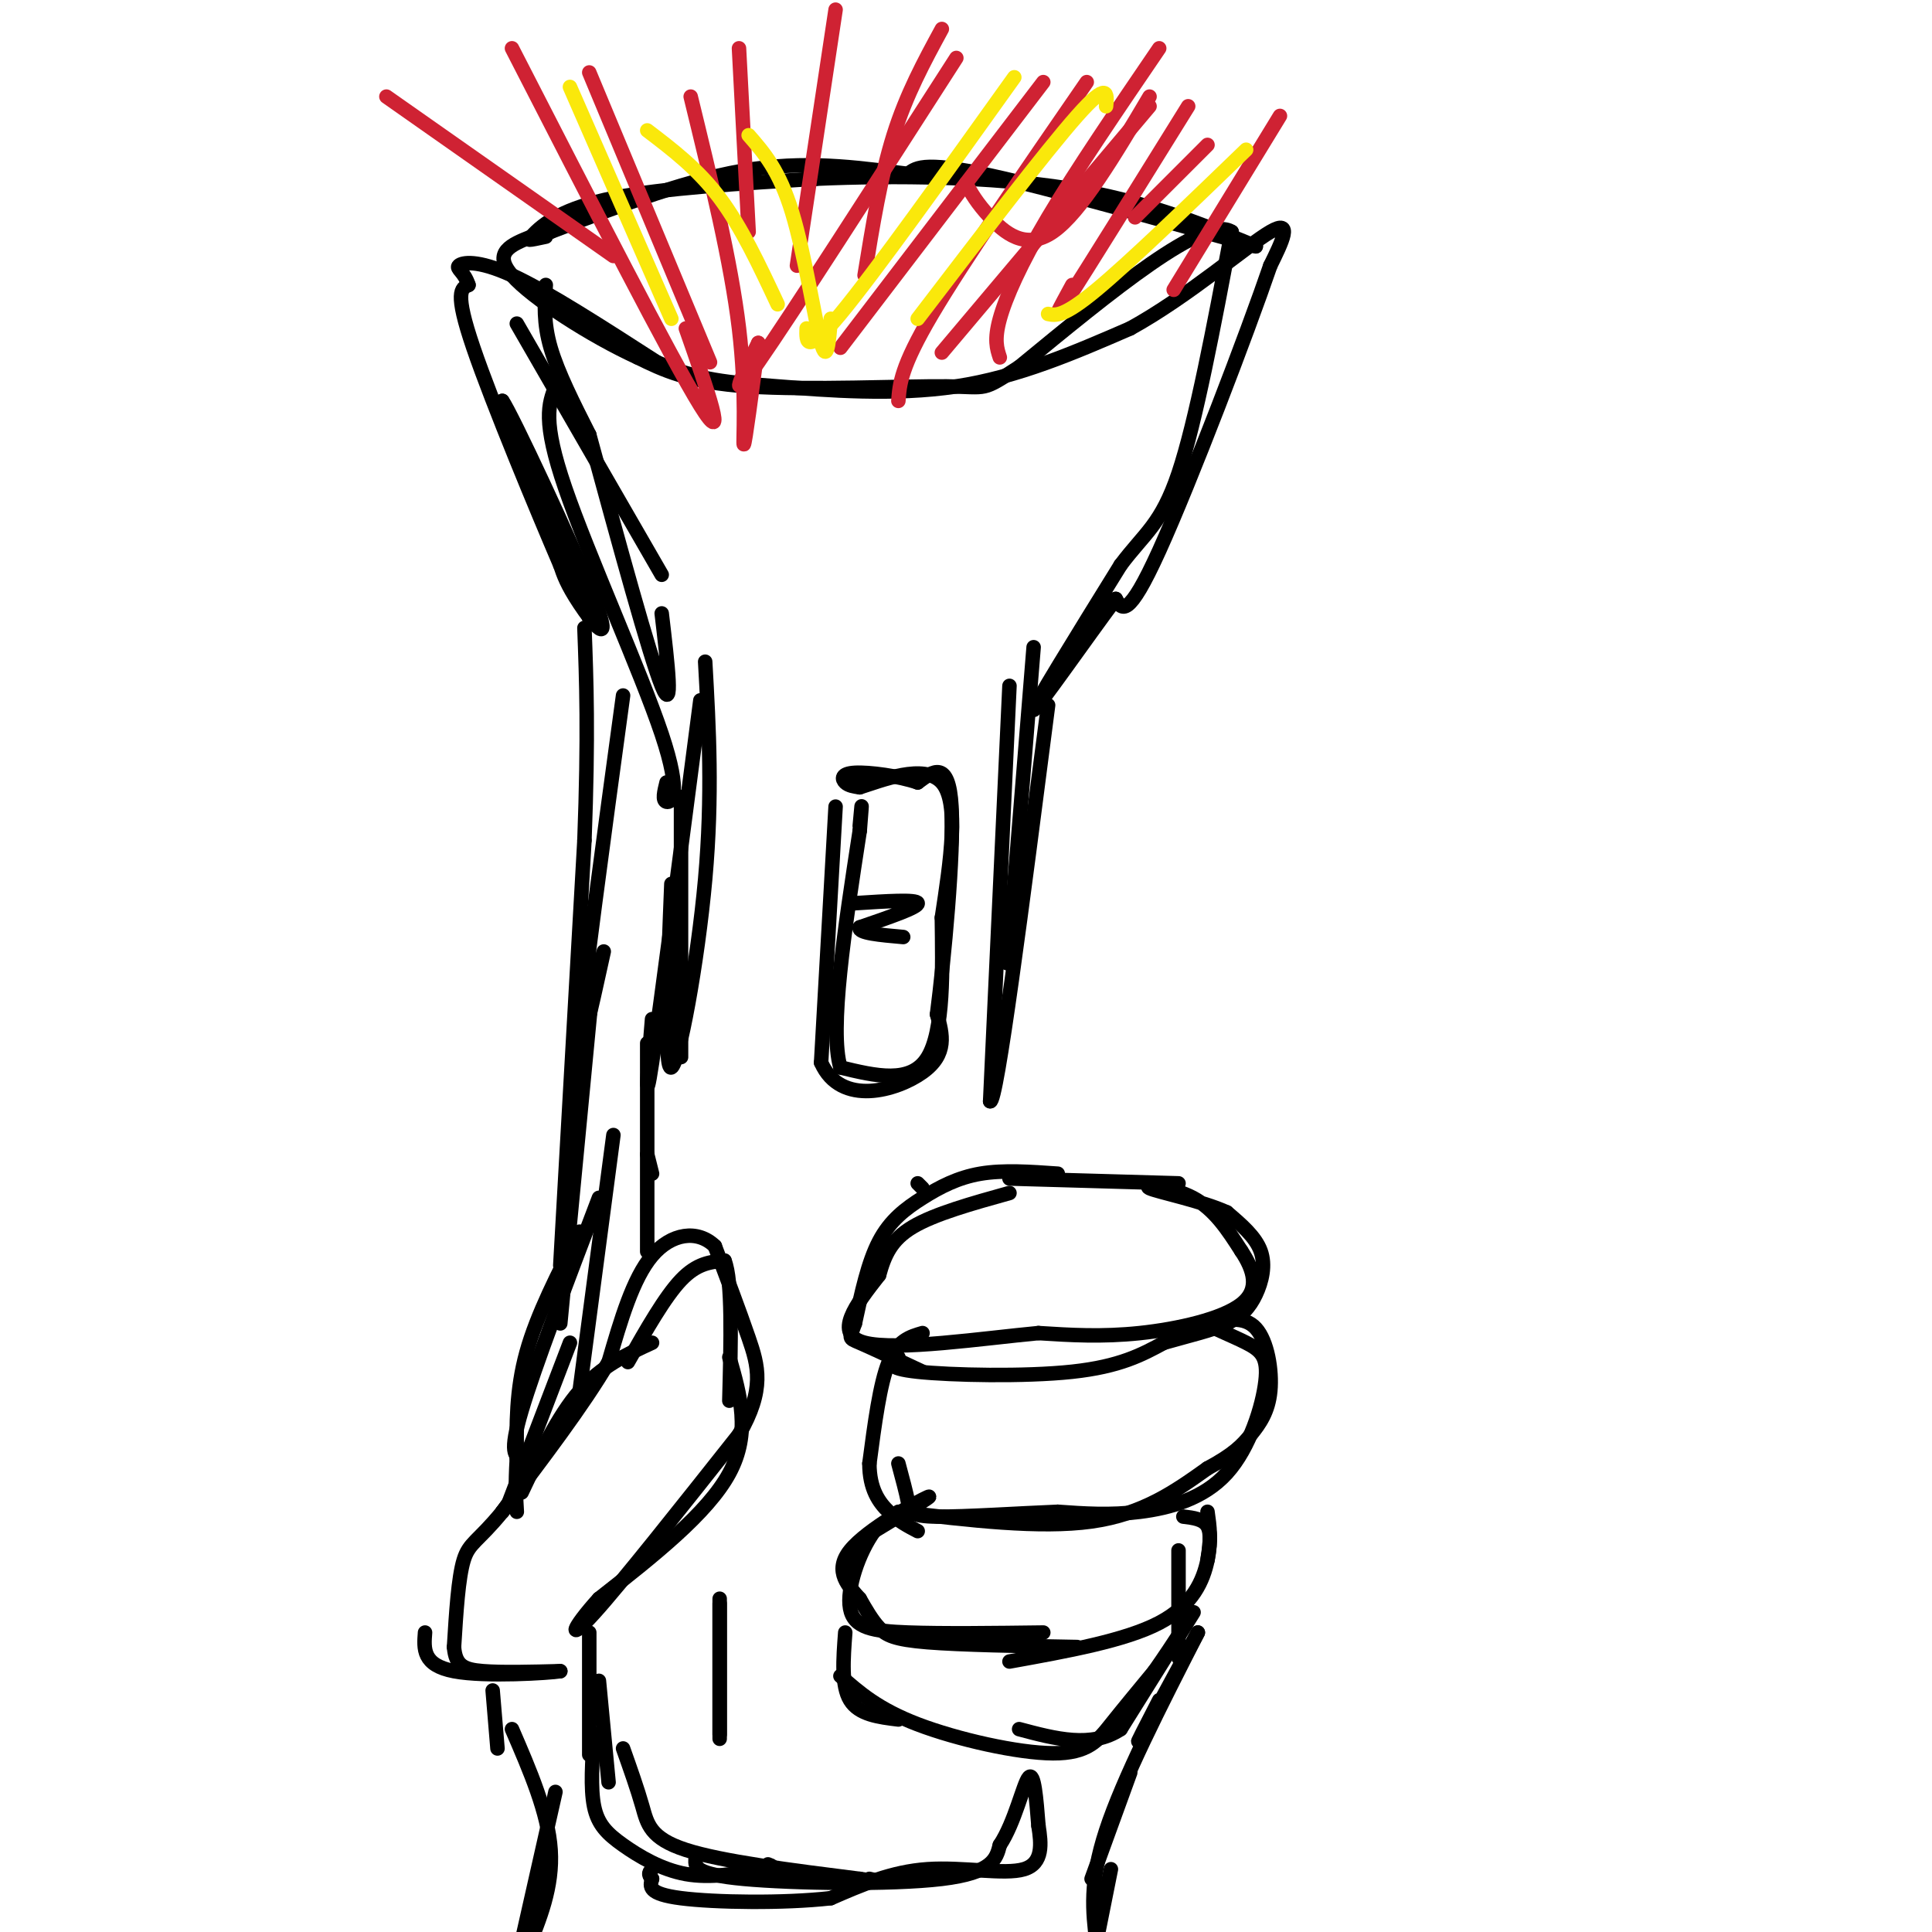 <svg viewBox='0 0 400 400' version='1.1' xmlns='http://www.w3.org/2000/svg' xmlns:xlink='http://www.w3.org/1999/xlink'><g fill='none' stroke='#000000' stroke-width='3' stroke-linecap='round' stroke-linejoin='round'><path d='M104,313c0.000,0.000 11.000,-15.000 11,-15'/><path d='M108,309c3.750,-7.917 7.500,-15.833 12,-21c4.500,-5.167 9.750,-7.583 15,-10'/><path d='M130,282c3.833,-6.750 7.667,-13.500 11,-17c3.333,-3.500 6.167,-3.750 9,-4'/><path d='M150,261c1.667,4.167 1.333,16.583 1,29'/><path d='M151,281c2.250,7.833 4.500,15.667 0,24c-4.500,8.333 -15.750,17.167 -27,26'/><path d='M124,331c-5.756,6.356 -6.644,9.244 -1,3c5.644,-6.244 17.822,-21.622 30,-37'/><path d='M153,297c5.422,-9.356 3.978,-14.244 2,-20c-1.978,-5.756 -4.489,-12.378 -7,-19'/><path d='M148,258c-3.578,-3.489 -9.022,-2.711 -13,2c-3.978,4.711 -6.489,13.356 -9,22'/><path d='M126,282c-5.167,8.833 -13.583,19.917 -22,31'/><path d='M104,313c-5.111,6.244 -6.889,6.356 -8,10c-1.111,3.644 -1.556,10.822 -2,18'/><path d='M94,341c0.311,3.911 2.089,4.689 6,5c3.911,0.311 9.956,0.156 16,0'/><path d='M116,346c-2.133,0.356 -15.467,1.244 -22,0c-6.533,-1.244 -6.267,-4.622 -6,-8'/><path d='M244,245c0.000,0.000 -35.000,-1.000 -35,-1'/><path d='M219,243c-5.643,-0.399 -11.286,-0.798 -16,0c-4.714,0.798 -8.500,2.792 -12,5c-3.500,2.208 -6.714,4.631 -9,9c-2.286,4.369 -3.643,10.685 -5,17'/><path d='M177,274c-1.133,3.267 -1.467,2.933 1,4c2.467,1.067 7.733,3.533 13,6'/><path d='M186,281c-1.444,1.133 -2.889,2.267 4,3c6.889,0.733 22.111,1.067 32,0c9.889,-1.067 14.444,-3.533 19,-6'/><path d='M241,278c5.558,-1.589 9.954,-2.560 13,-4c3.046,-1.440 4.743,-3.349 6,-6c1.257,-2.651 2.073,-6.043 1,-9c-1.073,-2.957 -4.037,-5.478 -7,-8'/><path d='M254,251c-5.119,-2.357 -14.417,-4.250 -16,-5c-1.583,-0.750 4.548,-0.357 9,2c4.452,2.357 7.226,6.679 10,11'/><path d='M257,259c2.548,3.833 3.917,7.917 0,11c-3.917,3.083 -13.119,5.167 -21,6c-7.881,0.833 -14.440,0.417 -21,0'/><path d='M215,276c-11.400,1.067 -29.400,3.733 -36,2c-6.600,-1.733 -1.800,-7.867 3,-14'/><path d='M182,264c1.133,-4.089 2.467,-7.311 7,-10c4.533,-2.689 12.267,-4.844 20,-7'/><path d='M191,276c-2.583,0.750 -5.167,1.500 -7,6c-1.833,4.500 -2.917,12.750 -4,21'/><path d='M180,303c0.000,5.311 2.000,8.089 4,10c2.000,1.911 4.000,2.956 6,4'/><path d='M186,313c14.667,1.750 29.333,3.500 40,2c10.667,-1.500 17.333,-6.250 24,-11'/><path d='M250,304c5.493,-2.946 7.225,-4.810 9,-7c1.775,-2.190 3.593,-4.705 4,-9c0.407,-4.295 -0.598,-10.370 -3,-13c-2.402,-2.630 -6.201,-1.815 -10,-1'/><path d='M250,274c-0.045,0.540 4.841,2.391 8,4c3.159,1.609 4.589,2.978 4,8c-0.589,5.022 -3.197,13.698 -8,19c-4.803,5.302 -11.801,7.229 -18,8c-6.199,0.771 -11.600,0.385 -17,0'/><path d='M219,313c-7.952,0.310 -19.333,1.083 -25,1c-5.667,-0.083 -5.619,-1.024 -6,-3c-0.381,-1.976 -1.190,-4.988 -2,-8'/><path d='M245,314c2.083,0.250 4.167,0.500 5,2c0.833,1.500 0.417,4.250 0,7'/><path d='M250,313c0.422,2.956 0.844,5.911 0,10c-0.844,4.089 -2.956,9.311 -10,13c-7.044,3.689 -19.022,5.844 -31,8'/><path d='M223,341c-12.067,-0.222 -24.133,-0.444 -31,-1c-6.867,-0.556 -8.533,-1.444 -10,-3c-1.467,-1.556 -2.733,-3.778 -4,-6'/><path d='M178,331c-2.155,-2.452 -5.542,-5.583 -2,-10c3.542,-4.417 14.012,-10.119 16,-11c1.988,-0.881 -4.506,3.060 -11,7'/><path d='M181,317c-3.214,4.405 -5.750,11.917 -5,16c0.750,4.083 4.786,4.738 12,5c7.214,0.262 17.607,0.131 28,0'/><path d='M191,246c0.000,0.000 -1.000,-1.000 -1,-1'/><path d='M175,338c-0.417,5.500 -0.833,11.000 1,14c1.833,3.000 5.917,3.500 10,4'/><path d='M174,347c3.899,3.435 7.798,6.869 16,10c8.202,3.131 20.708,5.958 28,6c7.292,0.042 9.369,-2.702 12,-6c2.631,-3.298 5.815,-7.149 9,-11'/><path d='M239,346c3.844,-5.444 8.956,-13.556 8,-12c-0.956,1.556 -7.978,12.778 -15,24'/><path d='M232,358c-6.000,4.000 -13.500,2.000 -21,0'/><path d='M244,321c0.000,9.000 0.000,18.000 0,21c0.000,3.000 0.000,0.000 0,-3'/><path d='M248,338c-5.333,9.833 -10.667,19.667 -12,22c-1.333,2.333 1.333,-2.833 4,-8'/><path d='M248,338c-7.750,15.167 -15.500,30.333 -19,41c-3.500,10.667 -2.750,16.833 -2,23'/><path d='M227,402c-0.333,4.500 -0.167,4.250 0,4'/><path d='M227,402c0.000,0.000 3.000,-15.000 3,-15'/><path d='M234,367c0.000,0.000 -8.000,22.000 -8,22'/><path d='M102,350c0.000,0.000 1.000,12.000 1,12'/><path d='M106,358c3.750,8.667 7.500,17.333 8,25c0.500,7.667 -2.250,14.333 -5,21'/><path d='M108,402c0.000,0.000 7.000,-31.000 7,-31'/><path d='M122,338c0.000,10.333 0.000,20.667 0,24c0.000,3.333 0.000,-0.333 0,-4'/><path d='M124,348c0.000,0.000 2.000,21.000 2,21'/><path d='M123,359c-0.387,5.619 -0.774,11.238 0,15c0.774,3.762 2.708,5.667 6,8c3.292,2.333 7.940,5.095 13,6c5.060,0.905 10.530,-0.048 16,-1'/><path d='M158,387c2.833,-0.333 1.917,-0.667 1,-1'/><path d='M144,385c-0.067,1.533 -0.133,3.067 10,4c10.133,0.933 30.467,1.267 41,0c10.533,-1.267 11.267,-4.133 12,-7'/><path d='M207,382c3.111,-4.644 4.889,-12.756 6,-14c1.111,-1.244 1.556,4.378 2,10'/><path d='M215,378c0.583,3.655 1.042,7.792 -3,9c-4.042,1.208 -12.583,-0.512 -20,0c-7.417,0.512 -13.708,3.256 -20,6'/><path d='M172,393c-9.733,1.111 -24.067,0.889 -31,0c-6.933,-0.889 -6.467,-2.444 -6,-4'/><path d='M135,389c-1.000,-1.000 -0.500,-1.500 0,-2'/><path d='M120,288c0.000,0.000 7.000,-53.000 7,-53'/><path d='M116,274c0.000,0.000 7.000,-73.000 7,-73'/><path d='M116,262c0.000,0.000 5.000,-88.000 5,-88'/><path d='M121,174c0.833,-22.000 0.417,-33.000 0,-44'/><path d='M214,134c-2.083,25.833 -4.167,51.667 -5,61c-0.833,9.333 -0.417,2.167 0,-5'/><path d='M209,142c0.000,0.000 -4.000,86.000 -4,86'/><path d='M205,228c1.333,0.667 6.667,-40.667 12,-82'/><path d='M105,312c0.000,0.000 13.000,-34.000 13,-34'/><path d='M108,302c-1.333,-0.500 -2.667,-1.000 0,-10c2.667,-9.000 9.333,-26.500 16,-44'/><path d='M120,255c-4.417,8.583 -8.833,17.167 -11,25c-2.167,7.833 -2.083,14.917 -2,22'/><path d='M107,302c-0.333,5.500 -0.167,8.250 0,11'/><path d='M129,362c1.489,4.200 2.978,8.400 4,12c1.022,3.600 1.578,6.600 9,9c7.422,2.400 21.711,4.200 36,6'/><path d='M178,389c6.333,1.000 4.167,0.500 2,0'/><path d='M149,332c0.000,11.333 0.000,22.667 0,26c0.000,3.333 0.000,-1.333 0,-6'/><path d='M149,331c0.000,0.000 0.000,29.000 0,29'/><path d='M145,145c-4.167,32.000 -8.333,64.000 -10,75c-1.667,11.000 -0.833,1.000 0,-9'/><path d='M146,137c0.778,13.822 1.556,27.644 0,45c-1.556,17.356 -5.444,38.244 -7,39c-1.556,0.756 -0.778,-18.622 0,-38'/><path d='M141,165c0.000,21.083 0.000,42.167 0,50c0.000,7.833 0.000,2.417 0,-3'/><path d='M122,128c0.000,0.000 -18.000,-45.000 -18,-45'/><path d='M104,83c1.643,2.155 14.750,30.042 19,41c4.250,10.958 -0.357,4.988 -3,1c-2.643,-3.988 -3.321,-5.994 -4,-8'/><path d='M116,117c-4.578,-10.667 -14.022,-33.333 -18,-45c-3.978,-11.667 -2.489,-12.333 -1,-13'/><path d='M97,59c-0.905,-2.821 -2.667,-3.375 -2,-4c0.667,-0.625 3.762,-1.321 11,2c7.238,3.321 18.619,10.661 30,18'/><path d='M136,75c8.524,3.774 14.833,4.208 25,5c10.167,0.792 24.190,1.940 37,0c12.810,-1.940 24.405,-6.970 36,-12'/><path d='M234,68c12.044,-6.622 24.156,-17.178 29,-20c4.844,-2.822 2.422,2.089 0,7'/><path d='M263,55c-4.711,13.756 -16.489,44.644 -23,59c-6.511,14.356 -7.756,12.178 -9,10'/><path d='M231,124c-5.978,8.000 -16.422,23.000 -17,23c-0.578,0.000 8.711,-15.000 18,-30'/><path d='M232,117c4.978,-6.667 8.422,-8.333 12,-19c3.578,-10.667 7.289,-30.333 11,-50'/><path d='M255,48c-5.500,-3.667 -24.750,12.167 -44,28'/><path d='M211,76c-8.036,5.167 -6.125,4.083 -15,4c-8.875,-0.083 -28.536,0.833 -41,0c-12.464,-0.833 -17.732,-3.417 -23,-6'/><path d='M132,74c-9.533,-4.356 -21.867,-12.244 -26,-17c-4.133,-4.756 -0.067,-6.378 4,-8'/><path d='M110,49c2.533,-2.844 6.867,-5.956 17,-8c10.133,-2.044 26.067,-3.022 42,-4'/><path d='M169,37c16.356,-0.711 36.244,-0.489 52,2c15.756,2.489 27.378,7.244 39,12'/><path d='M260,51c-4.600,-1.200 -35.600,-10.200 -52,-14c-16.400,-3.800 -18.200,-2.400 -20,-1'/><path d='M188,36c-8.356,-0.956 -19.244,-2.844 -32,-1c-12.756,1.844 -27.378,7.422 -42,13'/><path d='M114,48c-7.167,2.333 -4.083,1.667 -1,1'/><path d='M113,59c-0.250,3.917 -0.500,7.833 1,13c1.500,5.167 4.750,11.583 8,18'/><path d='M107,67c0.000,0.000 30.000,52.000 30,52'/><path d='M122,90c6.250,22.917 12.500,45.833 15,52c2.500,6.167 1.250,-4.417 0,-15'/><path d='M115,80c-1.387,3.548 -2.774,7.095 2,21c4.774,13.905 15.708,38.167 20,51c4.292,12.833 1.940,14.238 1,14c-0.940,-0.238 -0.470,-2.119 0,-4'/><path d='M129,144c-4.167,30.583 -8.333,61.167 -9,70c-0.667,8.833 2.167,-4.083 5,-17'/><path d='M134,216c0.000,18.750 0.000,37.500 0,42c0.000,4.500 0.000,-5.250 0,-15'/><path d='M134,239c0.000,0.000 1.000,4.000 1,4'/><path d='M173,167c0.000,0.000 -3.000,53.000 -3,53'/><path d='M170,220c4.067,9.222 15.733,5.778 21,2c5.267,-3.778 4.133,-7.889 3,-12'/><path d='M194,210c1.444,-11.200 3.556,-33.200 3,-43c-0.556,-9.800 -3.778,-7.400 -7,-5'/><path d='M190,162c-3.869,-1.333 -10.042,-2.167 -13,-2c-2.958,0.167 -2.702,1.333 -2,2c0.702,0.667 1.851,0.833 3,1'/><path d='M178,163c4.244,-1.311 13.356,-5.089 17,-1c3.644,4.089 1.822,16.044 0,28'/><path d='M195,190c0.133,10.711 0.467,23.489 -3,29c-3.467,5.511 -10.733,3.756 -18,2'/><path d='M174,221c-2.333,-7.833 0.833,-28.417 4,-49'/><path d='M178,172c0.667,-8.333 0.333,-4.667 0,-1'/><path d='M177,187c6.417,-0.417 12.833,-0.833 13,0c0.167,0.833 -5.917,2.917 -12,5'/><path d='M178,192c-0.500,1.167 4.250,1.583 9,2'/></g>
<g fill='none' stroke='#cf2233' stroke-width='3' stroke-linecap='round' stroke-linejoin='round'><path d='M106,10c16.500,32.167 33.000,64.333 39,74c6.000,9.667 1.500,-3.167 -3,-16'/><path d='M122,15c0.000,0.000 25.000,60.000 25,60'/><path d='M143,20c4.178,17.133 8.356,34.267 10,48c1.644,13.733 0.756,24.067 1,24c0.244,-0.067 1.622,-10.533 3,-21'/><path d='M157,71c-3.417,6.917 -6.833,13.833 0,4c6.833,-9.833 23.917,-36.417 41,-63'/><path d='M174,72c0.000,0.000 42.000,-55.000 42,-55'/><path d='M195,73c0.000,0.000 43.000,-51.000 43,-51'/><path d='M243,60c0.000,0.000 22.000,-36.000 22,-36'/><path d='M207,74c-0.600,-1.822 -1.200,-3.644 0,-8c1.200,-4.356 4.200,-11.244 10,-21c5.800,-9.756 14.400,-22.378 23,-35'/><path d='M186,83c0.250,-3.500 0.500,-7.000 7,-18c6.500,-11.000 19.250,-29.500 32,-48'/><path d='M179,57c1.667,-10.250 3.333,-20.500 6,-29c2.667,-8.500 6.333,-15.250 10,-22'/><path d='M165,55c0.000,0.000 8.000,-53.000 8,-53'/><path d='M155,48c0.000,0.000 -2.000,-38.000 -2,-38'/><path d='M200,38c1.111,2.000 2.222,4.000 5,7c2.778,3.000 7.222,7.000 13,3c5.778,-4.000 12.889,-16.000 20,-28'/><path d='M222,59c-2.500,4.583 -5.000,9.167 -1,3c4.000,-6.167 14.500,-23.083 25,-40'/><path d='M235,45c0.000,0.000 15.000,-15.000 15,-15'/><path d='M127,53c0.000,0.000 -47.000,-33.000 -47,-33'/></g>
<g fill='none' stroke='#fae80b' stroke-width='3' stroke-linecap='round' stroke-linejoin='round'><path d='M139,66c0.000,0.000 -21.000,-48.000 -21,-48'/><path d='M134,27c5.250,4.000 10.500,8.000 15,14c4.500,6.000 8.250,14.000 12,22'/><path d='M155,28c3.178,3.644 6.356,7.289 9,16c2.644,8.711 4.756,22.489 6,27c1.244,4.511 1.622,-0.244 2,-5'/><path d='M167,68c-0.083,2.833 -0.167,5.667 7,-3c7.167,-8.667 21.583,-28.833 36,-49'/><path d='M190,66c13.250,-17.333 26.500,-34.667 33,-42c6.500,-7.333 6.250,-4.667 6,-2'/><path d='M217,65c1.583,0.333 3.167,0.667 10,-5c6.833,-5.667 18.917,-17.333 31,-29'/></g>
</svg>